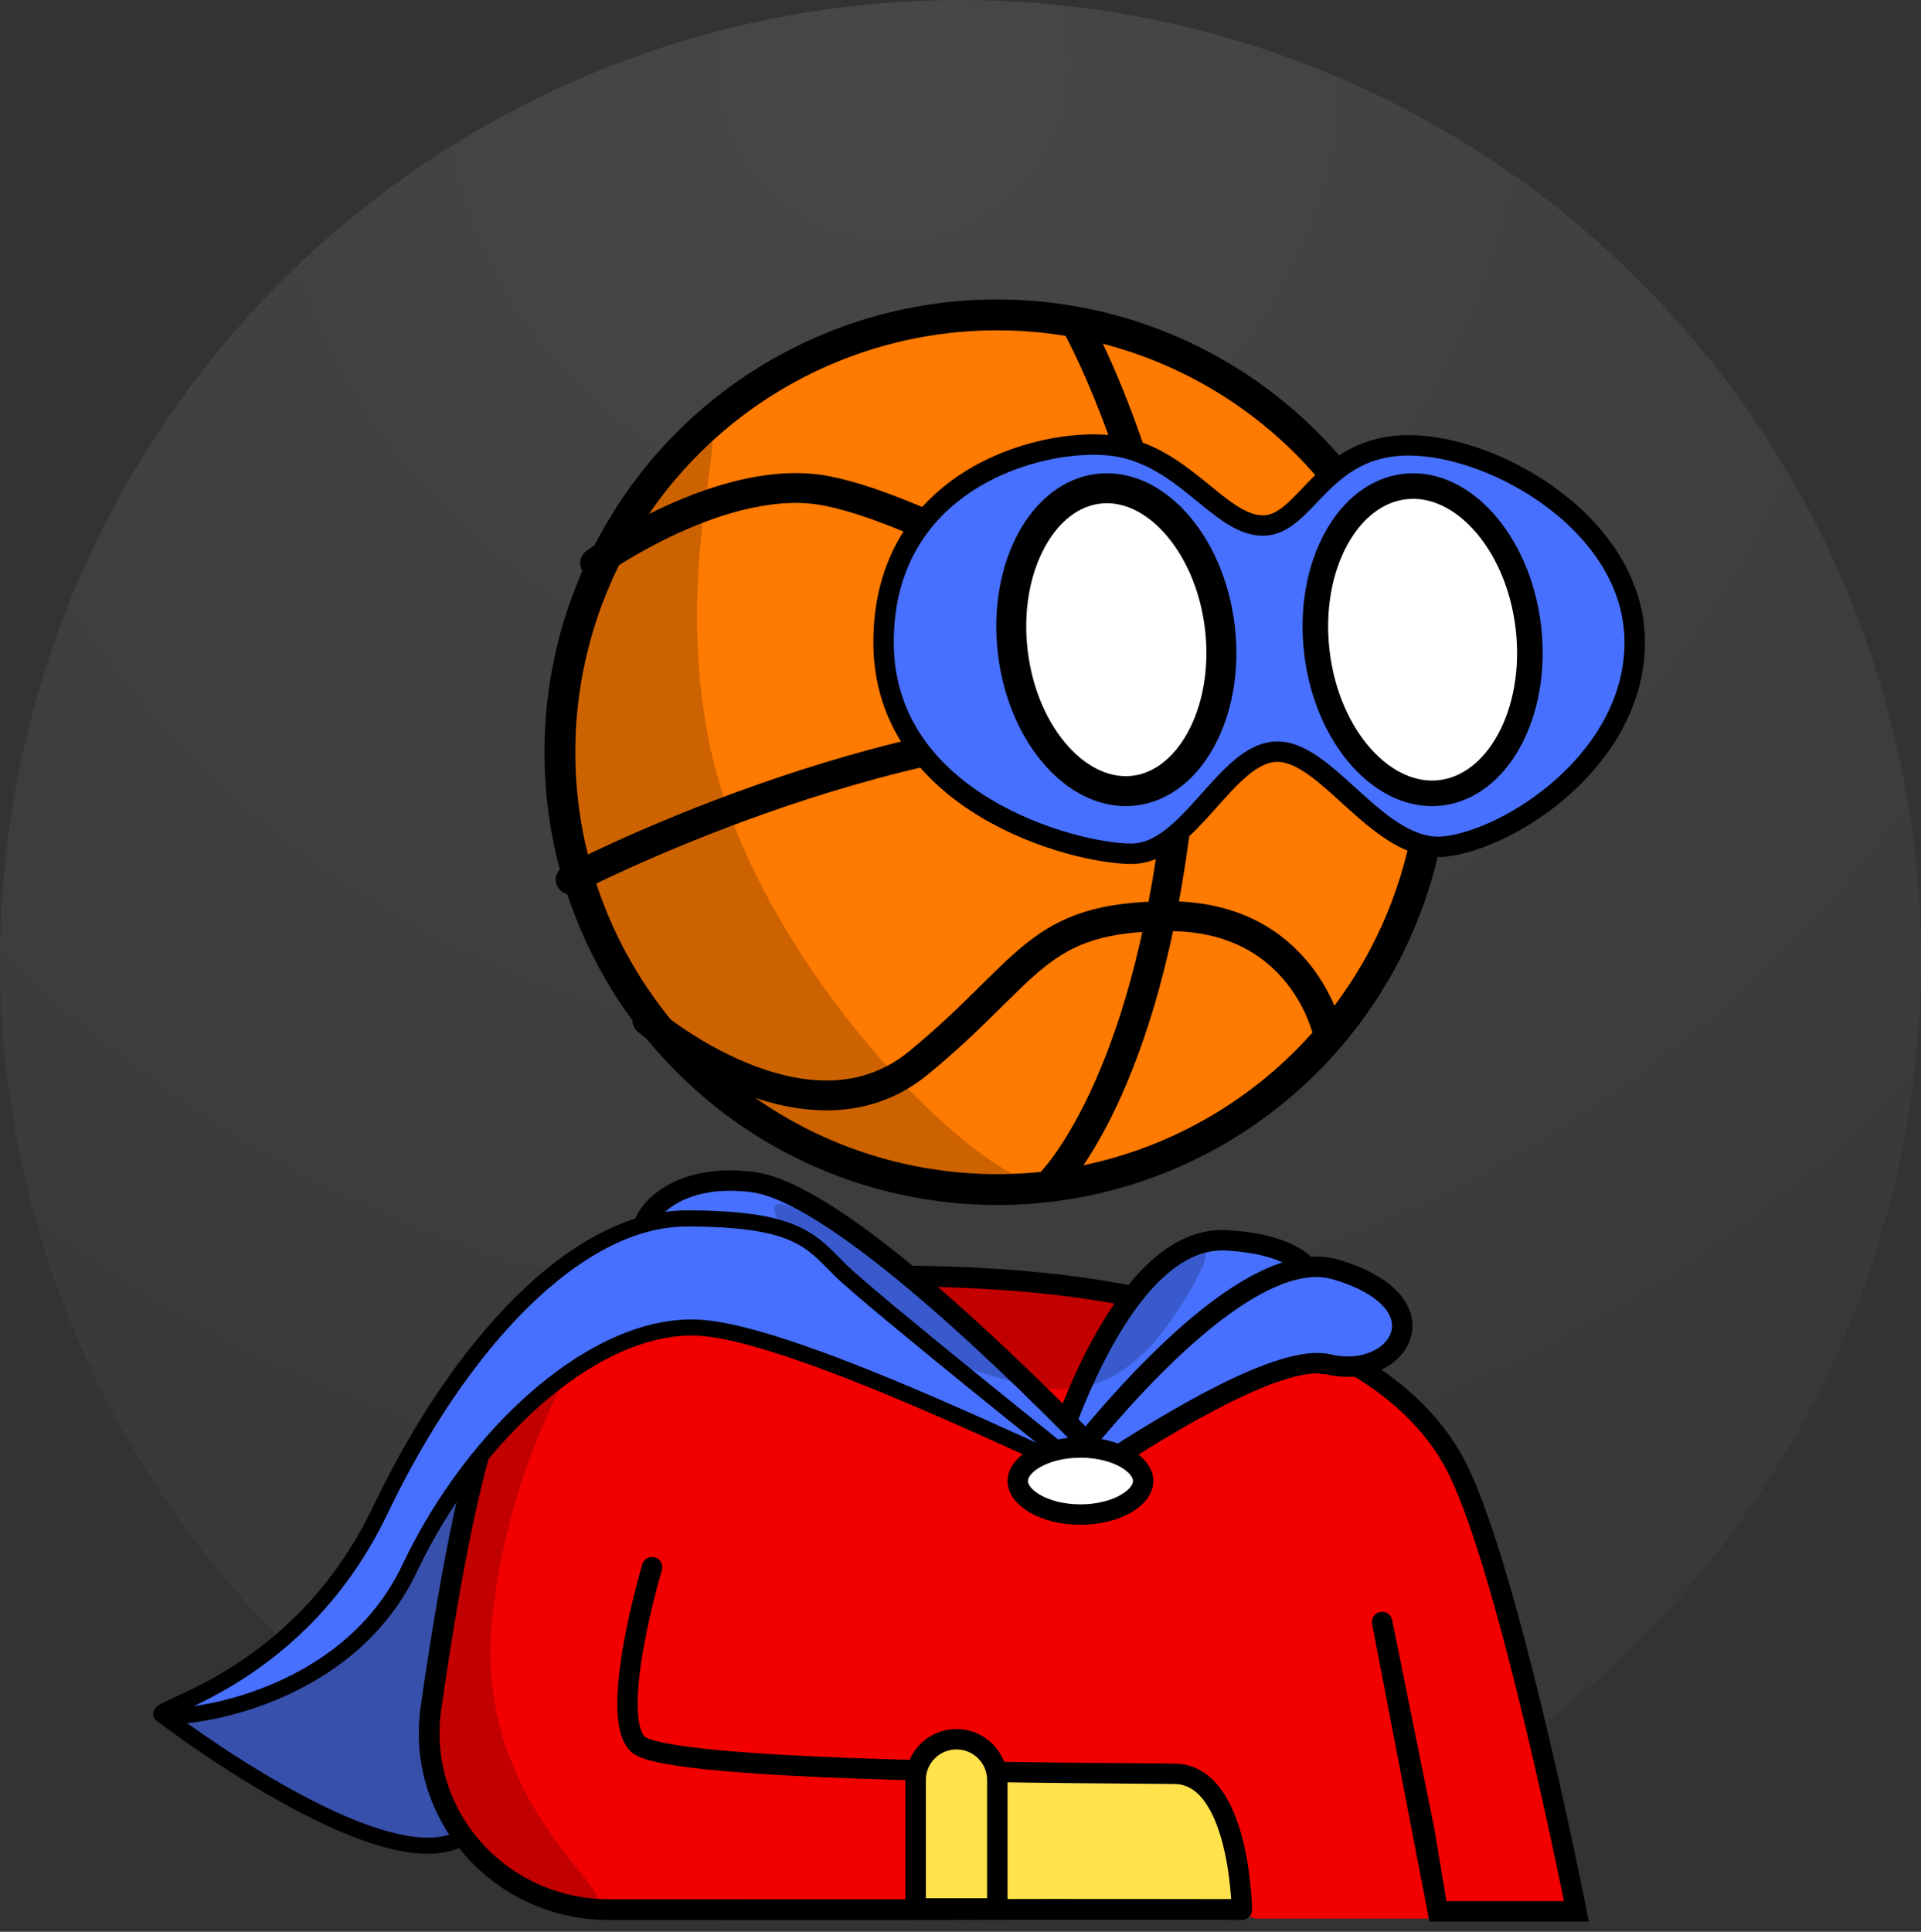 <svg width="182" height="183" viewBox="0 0 182 183" fill="none" xmlns="http://www.w3.org/2000/svg">
<rect x="0" y="0" width="182" height="183" fill="#333333" stroke="none"/>
<circle cx="91" cy="91" r="91" fill="url(#paint0_radial_303_5)" fill-opacity="0.1"/>
<path d="M34.683 153.654L45.016 139.088L40.179 161.718L40.87 168.627L45.016 175.82L52.616 181.064H80.942H112.034H116.873L118.946 181.755H136.217L135.378 175.82L134.745 168.853L136.911 181.064L147.275 181.755L149.345 180.373L143.126 153.427L136.217 134.771L124.471 126.251L112.034 121.989L107.201 122.334L100.982 121.415L83.018 120.952L62.548 119.456L54.948 121.989L48.468 126.251L40.382 139.088L34.683 153.654Z" fill="#F20000"/>
<path d="M117.645 180.7C117.645 180.7 117.429 168.123 111.312 168.034H93.382V180.7H117.645Z" fill="#FFE24C"/>
<path d="M17.375 163.099L34.649 147.208L43.634 140.989L42.94 149.281L40.18 164.481L43.631 173.464C43.631 173.464 39.485 175.536 33.267 173.464C27.049 171.391 17.375 163.099 17.375 163.099Z" fill="#3750AB"/>
<path d="M125.317 129.18C118.421 125.792 110.68 122.231 94.214 121.17C77.748 120.109 62.94 122.231 62.94 122.231C62.94 122.231 53.528 123.25 48.123 130.908C45.18 135.077 42.584 149.522 40.83 161.817C39.376 172.008 47.403 180.896 57.697 180.9C73.957 180.908 94.726 180.913 95.317 180.89C96.293 180.852 117.646 180.89 117.646 180.89" stroke="black" stroke-width="1.966" stroke-linecap="round"/>
<path d="M149.349 181.064V182.031H150.525L150.298 180.877L149.349 181.064ZM136.221 181.064L135.271 181.247L135.422 182.031H136.221V181.064ZM130.945 153.653L131.893 153.462C131.788 152.94 131.28 152.601 130.758 152.704C130.236 152.807 129.895 153.313 129.995 153.836L130.945 153.653ZM134.952 173.463L135.906 173.304L135.903 173.288L135.9 173.272L134.952 173.463ZM111.789 123.959C116.521 125.222 121.563 126.784 126.037 129.109C130.507 131.432 134.352 134.487 136.763 138.705L138.442 137.746C135.786 133.097 131.599 129.819 126.929 127.392C122.262 124.967 117.054 123.361 112.287 122.09L111.789 123.959ZM136.763 138.705C137.969 140.817 139.31 144.507 140.649 148.939C141.98 153.346 143.285 158.403 144.435 163.195C145.584 167.985 146.575 172.5 147.279 175.818C147.632 177.477 147.912 178.836 148.104 179.78C148.2 180.252 148.274 180.62 148.324 180.87C148.349 180.995 148.368 181.09 148.38 181.154C148.387 181.186 148.392 181.21 148.395 181.226C148.396 181.234 148.397 181.241 148.398 181.245C148.399 181.247 148.399 181.248 148.399 181.249C148.399 181.249 148.399 181.25 148.399 181.25C148.399 181.25 148.399 181.25 149.349 181.064C150.298 180.877 150.298 180.877 150.298 180.877C150.298 180.876 150.297 180.876 150.297 180.875C150.297 180.874 150.297 180.873 150.296 180.871C150.296 180.866 150.294 180.86 150.293 180.852C150.289 180.835 150.285 180.81 150.278 180.778C150.265 180.713 150.246 180.616 150.221 180.49C150.171 180.238 150.096 179.868 150 179.394C149.807 178.445 149.525 177.081 149.172 175.416C148.465 172.087 147.47 167.555 146.316 162.744C145.162 157.934 143.848 152.837 142.501 148.38C141.163 143.949 139.769 140.067 138.442 137.746L136.763 138.705ZM149.349 180.096H136.221V182.031H149.349V180.096ZM137.171 180.881L131.895 153.471L129.995 153.836L135.271 181.247L137.171 180.881ZM129.997 153.845L134.004 173.655L135.9 173.272L131.893 153.462L129.997 153.845ZM133.998 173.623L135.267 181.223L137.175 180.904L135.906 173.304L133.998 173.623Z" fill="black"/>
<path d="M116.18 117.498C127.238 118.075 126.545 125.098 119.635 125.098C115.089 125.098 107.469 132.323 102.786 137.268C101.774 138.336 100.053 137.373 100.553 135.99C103.197 128.677 108.596 117.102 116.18 117.498Z" fill="#4770FF" stroke="black" stroke-width="1.935"/>
<path d="M126.544 120.261C137.168 123.38 132.576 130.841 125.853 129.243C121.587 128.229 111.248 134.356 104.262 138.969C102.955 139.832 101.469 138.297 102.462 137.086C108.747 129.422 119.431 118.173 126.544 120.261Z" fill="#4770FF" stroke="black" stroke-width="1.935"/>
<path d="M71.269 111.97C60.214 110.588 57.944 120.375 64.162 118.993C68.448 118.04 89.143 130.872 101.594 138.94C102.964 139.829 104.423 138.111 103.28 136.944C93.922 127.391 78.643 112.892 71.269 111.97Z" fill="#4770FF" stroke="black" stroke-width="1.935"/>
<path d="M61.782 148.458C61.782 148.458 57.617 162.418 60.409 165.211C63.201 168.003 105.196 167.945 111.313 168.034C117.429 168.123 117.646 180.7 117.646 180.7" stroke="black" stroke-width="1.934" stroke-linecap="round"/>
<path d="M40.871 169.318C44.301 173.464 45.375 179.498 54.241 180.483C63.107 181.468 44.465 173.367 46.641 153.251C48.818 133.134 59.941 120.952 59.941 120.952C59.941 120.952 50 125.744 47.908 131.718C45.816 137.693 37.441 165.172 40.871 169.318Z" fill="black" fill-opacity="0.2"/>
<circle cx="94.475" cy="71.259" r="41.431" fill="#FF7A00" stroke="black" stroke-width="2.925"/>
<path d="M98.373 112.202C106.169 114.151 84.725 112.202 75.951 107.328C67.177 102.454 61.661 100.583 55.482 84.906C49.304 69.229 59.381 47.862 65.23 42.013C71.079 36.164 63.279 50.788 67.18 70.284C71.08 89.78 90.576 110.252 98.373 112.202Z" fill="black" fill-opacity="0.2"/>
<path d="M54.065 83.323C54.065 83.323 83.676 67.886 109.022 68.861C134.368 69.835 136.211 75.803 136.211 75.803" stroke="black" stroke-width="2.827" stroke-linecap="round"/>
<path d="M102.275 31.291C102.275 31.291 114.595 54.007 111.255 79.15C107.915 104.294 99.33 112.3 99.33 112.3" stroke="black" stroke-width="2.827" stroke-linecap="round"/>
<path d="M125.798 97.786C125.798 97.786 123.43 86.794 110.758 86.794C98.085 86.794 97.762 91.857 87.039 100.678C76.316 109.5 61.331 96.653 61.331 96.653" stroke="black" stroke-width="2.827" stroke-linecap="round"/>
<path d="M127.66 46.513C127.66 46.513 121.171 57.291 110.758 57.291C100.345 57.291 88.11 48.463 78.362 46.513C68.614 44.563 56.379 53.337 56.379 53.337" stroke="black" stroke-width="2.827" stroke-linecap="round"/>
<path d="M83.71 60.84C83.709 45.639 98.22 41.494 105.129 42.185C112.039 42.876 115.493 49.785 119.639 49.785C123.785 49.785 125.166 42.185 133.458 42.185C141.749 42.185 154.877 49.785 154.877 60.84C154.877 71.895 143.131 79.496 136.912 80.186C130.694 80.877 125.857 71.204 121.021 71.204C116.184 71.204 112.724 80.877 107.202 80.877C101.68 80.877 83.711 76.041 83.71 60.84Z" fill="#4770FF" stroke="black" stroke-width="1.935"/>
<path d="M115.574 59.444C116.054 63.523 115.298 67.296 113.76 70.09C112.221 72.888 109.97 74.603 107.444 74.9C104.919 75.197 102.331 74.051 100.185 71.687C98.04 69.326 96.43 65.832 95.95 61.753C95.47 57.674 96.226 53.901 97.764 51.107C99.303 48.309 101.554 46.594 104.08 46.297C106.605 46 109.192 47.146 111.339 49.51C113.484 51.871 115.094 55.366 115.574 59.444Z" fill="white" stroke="black" stroke-width="2.839"/>
<path d="M144.8 59.42C145.284 63.537 144.523 67.354 142.962 70.19C141.399 73.029 139.097 74.799 136.488 75.106C133.879 75.413 131.229 74.226 129.051 71.827C126.874 69.43 125.248 65.894 124.763 61.777C124.279 57.66 125.04 53.843 126.601 51.007C128.164 48.168 130.466 46.398 133.075 46.091C135.684 45.784 138.334 46.971 140.512 49.37C142.689 51.767 144.315 55.304 144.8 59.42Z" fill="white" stroke="black" stroke-width="2.424"/>
<path d="M109.273 121.643C109.273 121.643 117.565 114.023 112.729 122.314C107.892 130.605 103.467 131.988 99.088 131.527C94.708 131.067 79.284 125.837 77.902 122.314C76.52 118.791 64.778 106.423 85.506 120.932C90.695 122.509 109.273 121.643 109.273 121.643Z" fill="black" fill-opacity="0.2"/>
<path d="M103.05 139.584C101.945 139.584 76.103 126.48 66.43 125.789C56.758 125.098 45.017 135.462 38.798 148.59C32.652 161.566 16.379 163.066 15.336 162.432C15.324 162.424 15.314 162.417 15.306 162.409C14.615 161.718 28.43 158.954 36.03 143.062C43.63 127.171 54.686 115.425 65.049 115.425C75.413 115.425 76.795 117.498 79.559 120.261C82.323 123.025 103.05 139.584 103.05 139.584Z" fill="#4770FF"/>
<path d="M15.306 162.409C15.997 163.1 32.58 161.718 38.798 148.59C45.017 135.462 56.758 125.098 66.43 125.789C76.103 126.48 101.945 139.584 103.05 139.584C103.05 139.584 82.323 123.025 79.559 120.261C76.795 117.498 75.413 115.425 65.049 115.425C54.686 115.425 43.63 127.171 36.03 143.062C28.43 158.954 14.615 161.718 15.306 162.409ZM15.306 162.409C15.306 162.409 36.03 178.3 43.635 174.155" stroke="black" stroke-width="1.527"/>
<path d="M86.749 168.627C86.749 166.49 88.482 164.758 90.619 164.758C92.756 164.758 94.488 166.49 94.488 168.627V180.373C94.488 180.602 94.302 180.788 94.073 180.788H87.164C86.935 180.788 86.749 180.602 86.749 180.373V168.627Z" fill="#FFE24C" stroke="black" stroke-width="1.935"/>
<path d="M108.307 140.299C108.307 140.97 107.848 141.743 106.753 142.4C105.677 143.046 104.128 143.477 102.365 143.477C100.602 143.477 99.053 143.046 97.977 142.4C96.881 141.743 96.423 140.97 96.423 140.299C96.423 139.627 96.881 138.854 97.977 138.197C99.053 137.551 100.602 137.12 102.365 137.12C104.128 137.12 105.677 137.551 106.753 138.197C107.848 138.854 108.307 139.627 108.307 140.299Z" fill="white" stroke="black" stroke-width="1.935"/>
<defs>
<radialGradient id="paint0_radial_303_5" cx="0" cy="0" r="1" gradientUnits="userSpaceOnUse" gradientTransform="translate(86.21 4.789) rotate(88.572) scale(219.7)">
<stop stop-color="white"/>
<stop offset="1" stop-color="white" stop-opacity="0"/>
</radialGradient>
</defs>
</svg>
